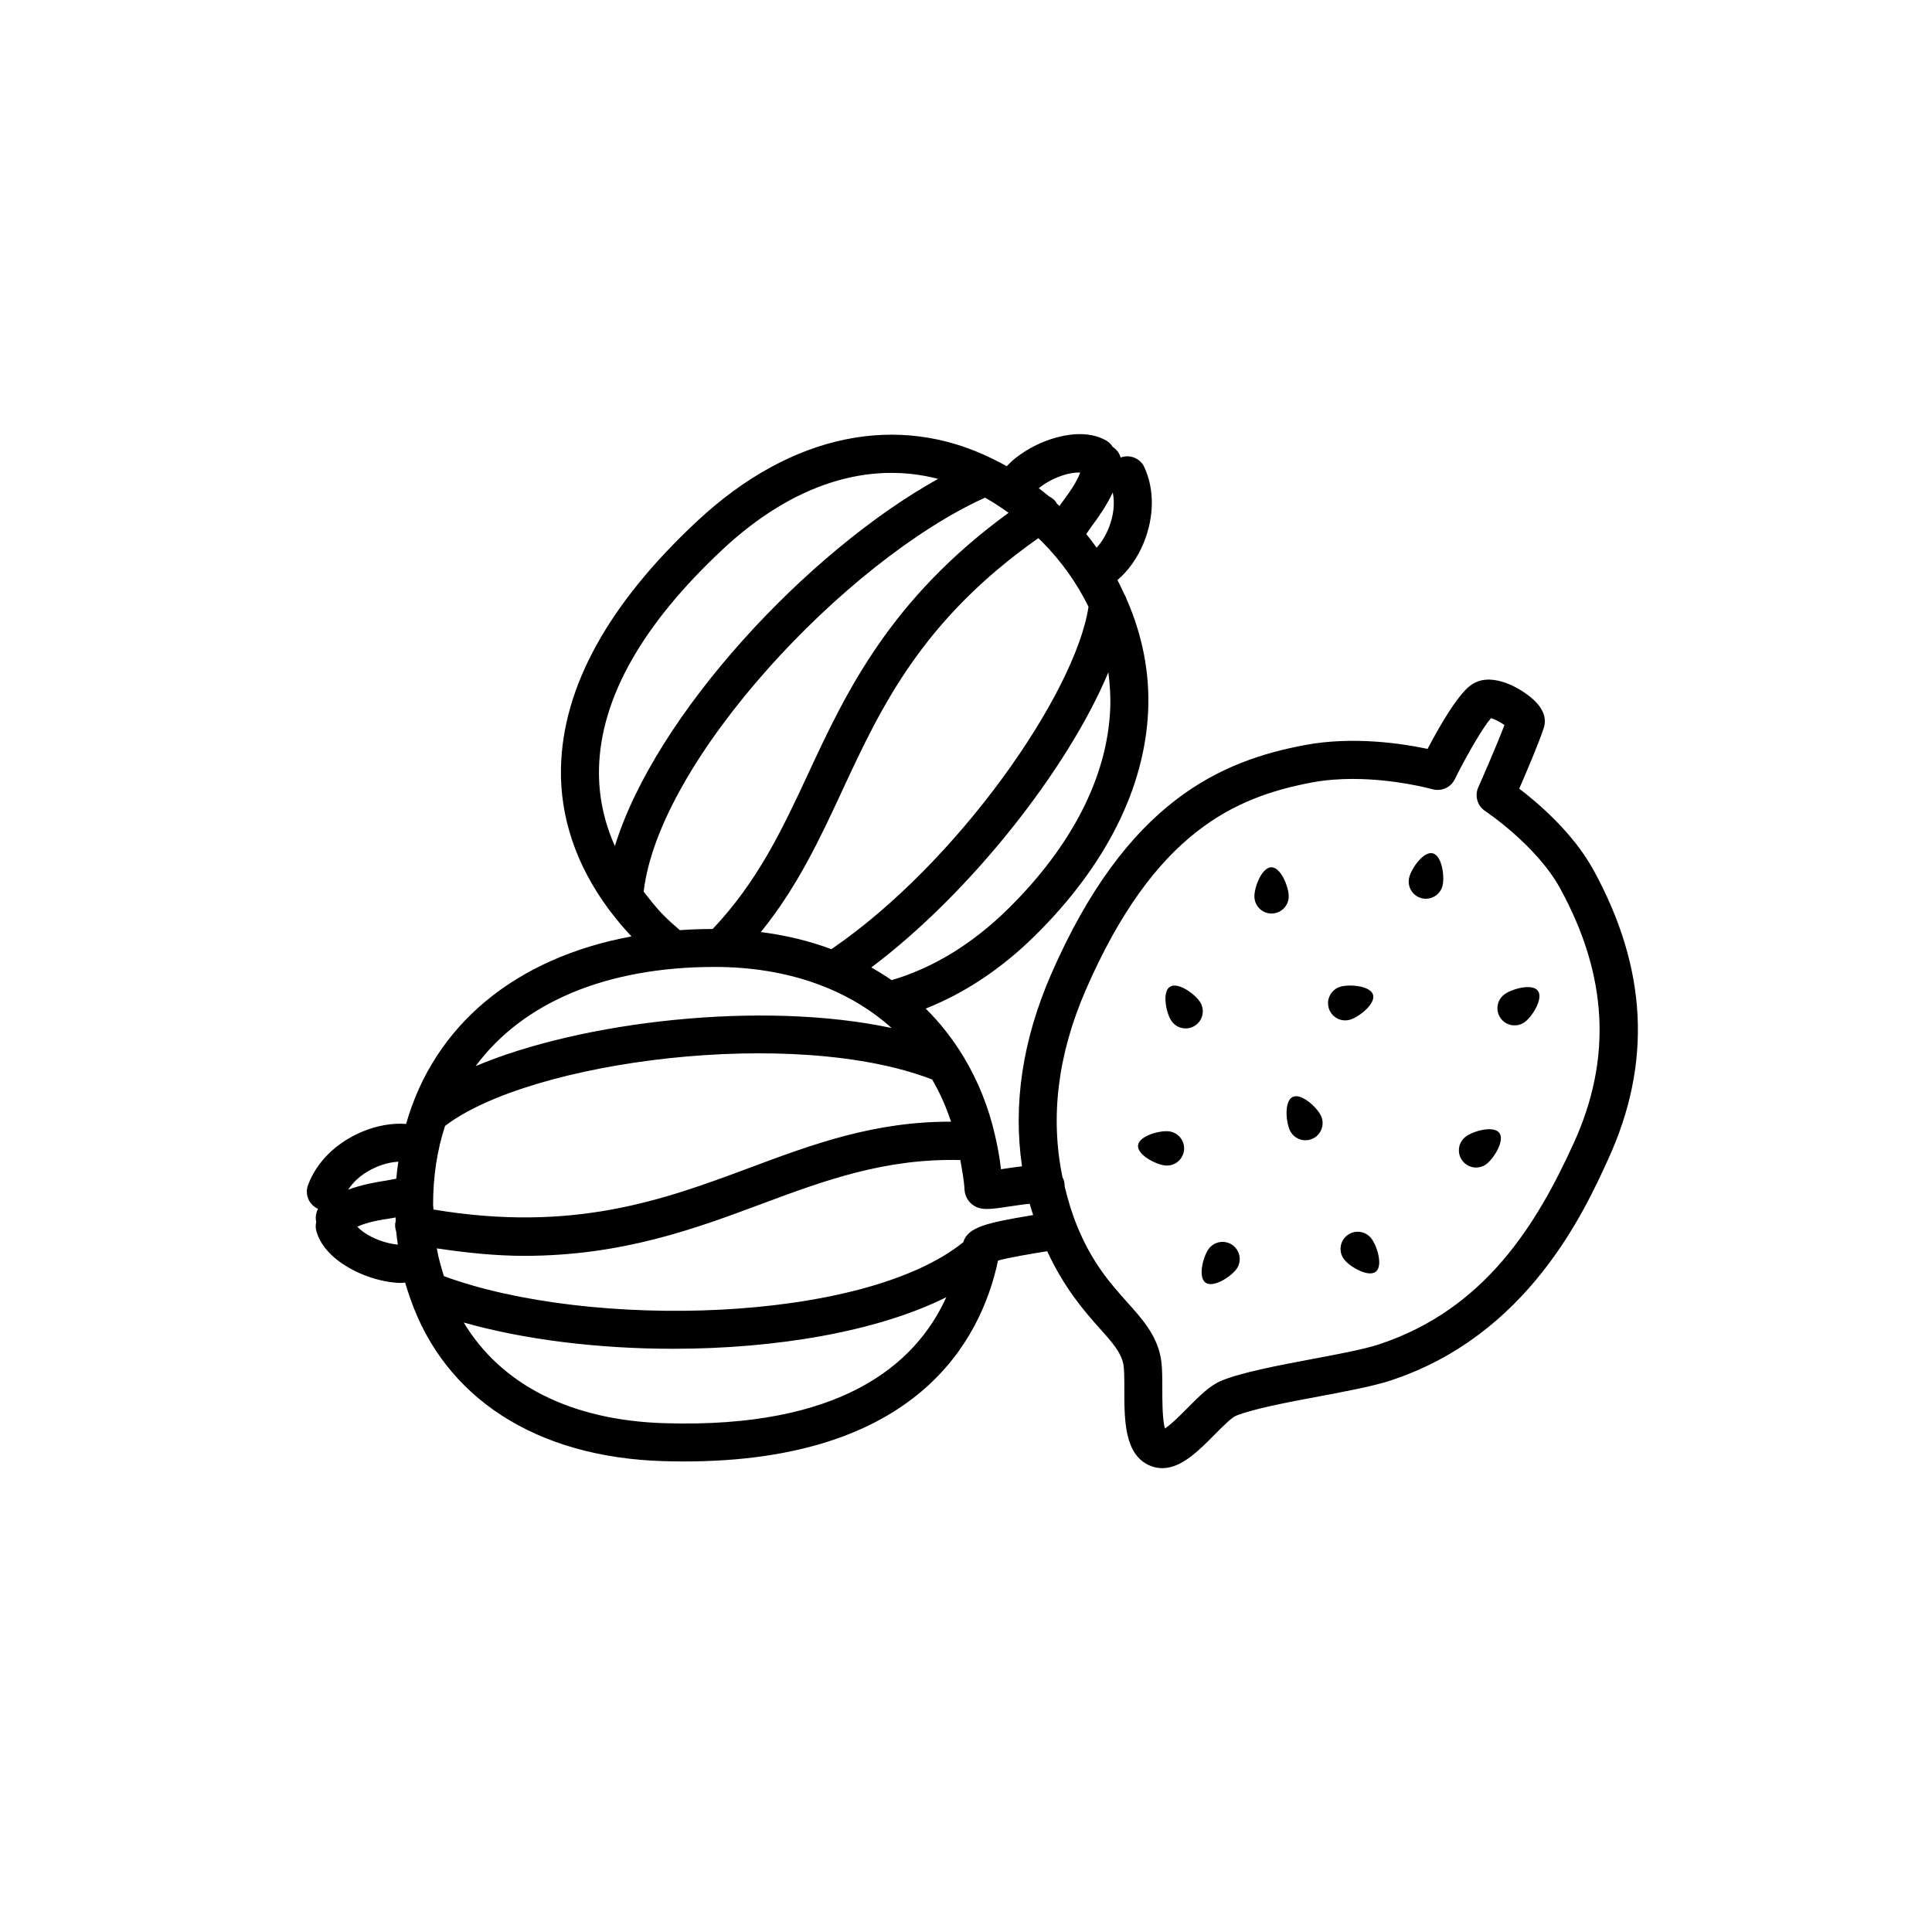 <?xml version="1.0" encoding="UTF-8"?>
<!-- Uploaded to: SVG Repo, www.svgrepo.com, Generator: SVG Repo Mixer Tools -->
<svg fill="#000000" width="800px" height="800px" version="1.1" viewBox="144 144 512 512" xmlns="http://www.w3.org/2000/svg">
 <path d="m566.27 374.53c-5.359-9.777-14.621-17.691-19.656-21.531 2.031-4.676 5.348-12.469 6.5-16.094 1-3.144-0.633-6.234-4.852-9.176-2.125-1.496-9.48-6.016-14.676-2.004-3.562 2.746-8.41 11.305-11.262 16.742-6.477-1.379-19.672-3.445-32.551-1.012-21.988 4.152-47.172 14.637-67.27 60.879-7.562 17.398-10.055 34.387-7.66 50.75-1.453 0.164-3.055 0.398-4.852 0.668-0.242 0.035-0.48 0.074-0.719 0.109-0.34-3.078-0.902-6.039-1.566-8.941-0.008-0.023-0.008-0.043-0.016-0.066-1.73-7.547-4.535-14.477-8.285-20.699-0.004-0.012-0.016-0.023-0.023-0.039-2.84-4.703-6.191-9.004-10.059-12.832 10.277-4.074 20.02-10.496 29.008-19.375 18.656-18.422 29.008-38.977 29.938-59.438 0.465-10.242-1.566-20.309-5.727-29.727-0.121-0.465-0.348-0.867-0.59-1.27-0.586-1.262-1.156-2.527-1.82-3.762 2.762-2.309 5.273-5.731 6.957-9.844 2.824-6.898 2.883-14.215 0.164-20.078-1.113-2.387-3.832-3.434-6.273-2.547-0.324-1.172-1.094-2.152-2.098-2.82-0.418-0.645-0.941-1.223-1.648-1.633-6.184-3.582-14.258-0.758-17.453 0.629-1.668 0.723-5.988 2.844-8.969 6.137-1.082-0.625-2.184-1.156-3.277-1.711-0.215-0.113-0.414-0.242-0.645-0.324-24.801-12.223-53.113-6.731-78.086 16.543-23.539 21.93-35.695 43.957-36.141 65.469-0.273 13.117 4.086 25.828 12.566 37.312 0.133 0.184 0.246 0.367 0.402 0.531 1.742 2.316 3.641 4.582 5.723 6.789-30.852 5.684-52.309 23.562-59.73 49.691-3.578-0.281-7.738 0.395-11.801 2.125-6.856 2.926-12.035 8.09-14.215 14.164-0.891 2.484 0.328 5.144 2.676 6.223-0.59 1.059-0.73 2.293-0.488 3.473-0.156 0.754-0.195 1.539 0.02 2.332 1.883 6.875 9.617 10.547 12.855 11.809 1.574 0.609 5.617 2.008 9.742 2.008 0.32 0 0.633-0.082 0.949-0.102 0.332 1.219 0.746 2.383 1.141 3.562 0.07 0.23 0.125 0.453 0.227 0.672 9.059 26.121 33.066 42.109 67.184 43.102 1.84 0.051 3.633 0.078 5.398 0.078 61.508-0.004 78.59-31.902 83.137-53.066 0.035-0.07 0.082-0.129 0.117-0.199 3.07-0.836 9.246-1.848 12.184-2.324l0.766-0.129c4.457 9.645 9.746 15.801 13.75 20.27 3.352 3.738 5.769 6.441 6.422 9.617 0.27 1.344 0.27 4.043 0.27 6.656-0.004 8.184-0.016 17.461 6.828 20.297 1.098 0.457 2.176 0.66 3.238 0.66 5.062 0 9.684-4.668 13.84-8.871 1.785-1.805 4.488-4.531 5.633-5 4.641-1.875 13.902-3.621 22.082-5.156 7.34-1.379 14.277-2.688 18.828-4.172 36.438-11.902 51.414-44.727 57.809-58.746 11.633-25.484 10.336-50.547-3.945-76.609zm-26.527-40.824-0.004 0.004-3.078-3.988zm-128.24 130.02c1.438-0.215 3.633-0.547 5.383-0.711 0.273 1 0.598 1.996 0.91 2.992-12.438 2.047-17.336 3.219-18.523 7.199-26.578 21.449-99.035 23.219-137.64 8.984-0.711-2.398-1.453-4.769-1.875-7.359 8.203 1.234 15.988 1.984 23.102 1.984 26.109 0 45.543-7.258 63.227-13.859 16.73-6.242 32.688-12.02 52.418-11.531 0.422 2.602 0.965 5.133 1.105 7.887 0.074 1.422 0.82 2.894 1.922 3.793 2.203 1.797 4.656 1.422 9.973 0.621zm-15.473-22.469c-20.375-0.051-36.523 5.926-53.473 12.258-22.855 8.531-46.613 17.203-83.676 11.02-0.008-0.457-0.109-0.852-0.109-1.312 0-7.531 1.102-14.488 3.172-20.844 22.684-17.316 92.559-26.422 129.09-12.297 2.019 3.477 3.684 7.195 5 11.176zm24.078-153.75c5.266 5.336 9.355 11.152 12.355 17.293-3.441 22.93-34.602 67.84-68.137 90.742-5.809-2.168-12.059-3.691-18.691-4.539 9.629-11.902 15.547-24.5 21.676-37.719 10.273-22.141 21.09-45 51.848-66.668 0.312 0.309 0.637 0.574 0.949 0.891zm-8.848 97.242c-9.582 9.453-20.004 15.77-30.969 19.004-1.73-1.199-3.531-2.312-5.391-3.363 26.047-19.547 52.043-52.422 62.824-78.215 0.422 3.238 0.637 6.519 0.484 9.855-0.812 17.879-10.133 36.113-26.949 52.719zm20.609-99.211c0.508-0.715 0.949-1.418 1.496-2.156 1.867-2.516 3.938-5.469 5.523-8.875 0.602 2.887 0.242 6.234-1.121 9.555-0.922 2.25-2.098 3.934-3.148 5.09-0.891-1.215-1.773-2.438-2.75-3.613zm-6.223-15.562c1.949-0.645 3.434-0.789 4.633-0.75-1.098 2.848-3.004 5.449-5.008 8.156-0.184 0.246-0.316 0.477-0.496 0.723-0.25-0.234-0.5-0.469-0.75-0.699-0.047-0.078-0.051-0.168-0.102-0.246-0.488-0.727-1.156-1.223-1.883-1.598-0.906-0.777-1.836-1.453-2.754-2.172 1.383-1.133 3.555-2.492 6.359-3.414zm-89.973 19.473c18.484-17.207 38.426-23.363 56.934-18.543-34.676 19.27-74.941 62.527-85.656 97.305-2.93-6.555-4.359-13.387-4.211-20.453 0.391-18.688 11.469-38.305 32.934-58.309zm-15.848 97.082c-2.004-2.027-3.594-4.141-5.246-6.242 4.082-35.016 53.684-87.785 90.461-104.4 2.113 1.18 4.191 2.523 6.242 4.019-31.352 22.828-43 47.344-53.113 69.137-6.832 14.727-13.43 28.637-25.301 41.145-2.961 0.012-5.867 0.109-8.703 0.309-1.473-1.277-2.941-2.551-4.34-3.969zm13.57 13.719c19.246 0 35.367 5.844 46.902 16.188-34.348-7.356-82.219-1.777-110.25 10.098 12.383-16.738 34.414-26.285 63.352-26.285zm-89.621 53.016c2.223-0.945 4.227-1.32 5.785-1.41-0.207 1.488-0.414 2.977-0.539 4.508-0.867 0.152-1.676 0.344-2.586 0.484-3.098 0.477-6.648 1.125-10.172 2.434 1.602-2.481 4.211-4.609 7.512-6.016zm-1.27 18.539c-1.832-0.914-2.988-1.852-3.816-2.723 2.777-1.254 5.957-1.766 9.285-2.281 0.305-0.047 0.562-0.117 0.863-0.164 0.012 0.344 0.027 0.688 0.043 1.027-0.02 0.09-0.082 0.156-0.098 0.246-0.164 0.859-0.035 1.684 0.215 2.461 0.098 1.184 0.285 2.316 0.434 3.469-1.781-0.168-4.285-0.727-6.926-2.035zm77.707 49.359c-25.145-0.73-43.496-10.363-53.312-26.676 16.117 4.559 35.738 6.953 55.5 6.953 26.992 0 53.98-4.477 72.379-13.664-8.254 18.188-28.324 34.793-74.566 33.387zm240.83-74.191c-9.656 21.172-23.363 44.07-51.77 53.352-3.926 1.277-10.859 2.582-17.566 3.844-9.059 1.707-18.426 3.469-24 5.723-3.07 1.246-5.953 4.164-9.012 7.254-1.578 1.594-4.281 4.324-5.973 5.418-0.699-2.371-0.699-7.664-0.695-10.41 0-3.398 0-6.332-0.477-8.676-1.195-5.856-4.879-9.973-8.789-14.332-4.379-4.887-9.34-10.426-13.379-20.398-1.367-3.379-2.379-6.816-3.227-10.277 0.012-0.867-0.152-1.719-0.578-2.488-3.297-15.84-1.297-32.465 6.156-49.617 18.18-41.82 39.531-51.145 59.902-54.996 3.621-0.684 7.316-0.945 10.848-0.945 11.34 0 21.012 2.695 21.141 2.731 2.348 0.641 4.816-0.438 5.894-2.613 3.418-6.906 7.617-13.949 9.613-16.23 1.004 0.266 2.5 1.066 3.562 1.832-1.84 4.871-5.477 13.23-6.941 16.527-1 2.25-0.223 4.894 1.832 6.254 0.133 0.09 13.598 9.078 19.844 20.461 12.652 23.074 13.84 45.184 3.613 67.59zm-9.488-40.41c1.508 2.012-1.426 6.758-3.438 8.266-2.012 1.508-4.863 1.102-6.371-0.91-1.508-2.012-1.102-4.863 0.91-6.371 2.012-1.508 7.391-2.996 8.898-0.984zm-10.211 37.668c1.508 2.012-1.426 6.758-3.438 8.266-2.012 1.508-4.863 1.102-6.371-0.91s-1.102-4.863 0.91-6.371c2.012-1.508 7.391-2.996 8.898-0.984zm-33.973 27.91c1.566 1.965 3.203 7.301 1.238 8.867-1.965 1.562-6.797-1.234-8.359-3.199-1.566-1.965-1.238-4.828 0.727-6.394 1.969-1.566 4.832-1.242 6.394 0.727zm18.922-93.445c-0.594 2.441-3.051 3.941-5.492 3.352-2.441-0.594-3.941-3.051-3.352-5.492 0.594-2.441 3.797-7.012 6.238-6.422 2.441 0.594 3.199 6.121 2.606 8.562zm-30.148 32.496c-0.734-2.402 0.617-4.945 3.019-5.684 2.402-0.734 7.965-0.305 8.703 2.098 0.734 2.402-3.637 5.871-6.039 6.606-2.402 0.738-4.949-0.613-5.684-3.019zm-2.102 28.434c1.105 2.254 0.176 4.981-2.082 6.09-2.254 1.105-4.981 0.176-6.09-2.082-1.105-2.258-1.566-7.816 0.691-8.926 2.258-1.105 6.375 2.664 7.481 4.918zm-23.391 34.348c2.035 1.473 2.496 4.316 1.023 6.352-1.473 2.035-6.164 5.055-8.203 3.586-2.039-1.473-0.648-6.875 0.824-8.914 1.473-2.035 4.32-2.496 6.356-1.023zm-12.871-25.168c-0.262 2.5-2.496 4.316-4.996 4.055s-7.457-2.824-7.195-5.324c0.262-2.5 5.641-3.988 8.137-3.727 2.5 0.258 4.316 2.496 4.055 4.996zm27.75-67.297c0.016 2.512-2.008 4.562-4.519 4.582-2.512 0.016-4.566-2.008-4.582-4.519-0.016-2.512 1.984-7.723 4.496-7.738 2.516-0.016 4.586 5.164 4.606 7.676zm-24.867 34.312c-2.113 1.355-4.93 0.742-6.289-1.371-1.355-2.113-2.449-7.59-0.332-8.945 2.113-1.355 6.637 1.914 7.992 4.031 1.359 2.113 0.742 4.93-1.371 6.285z"/>
</svg>
